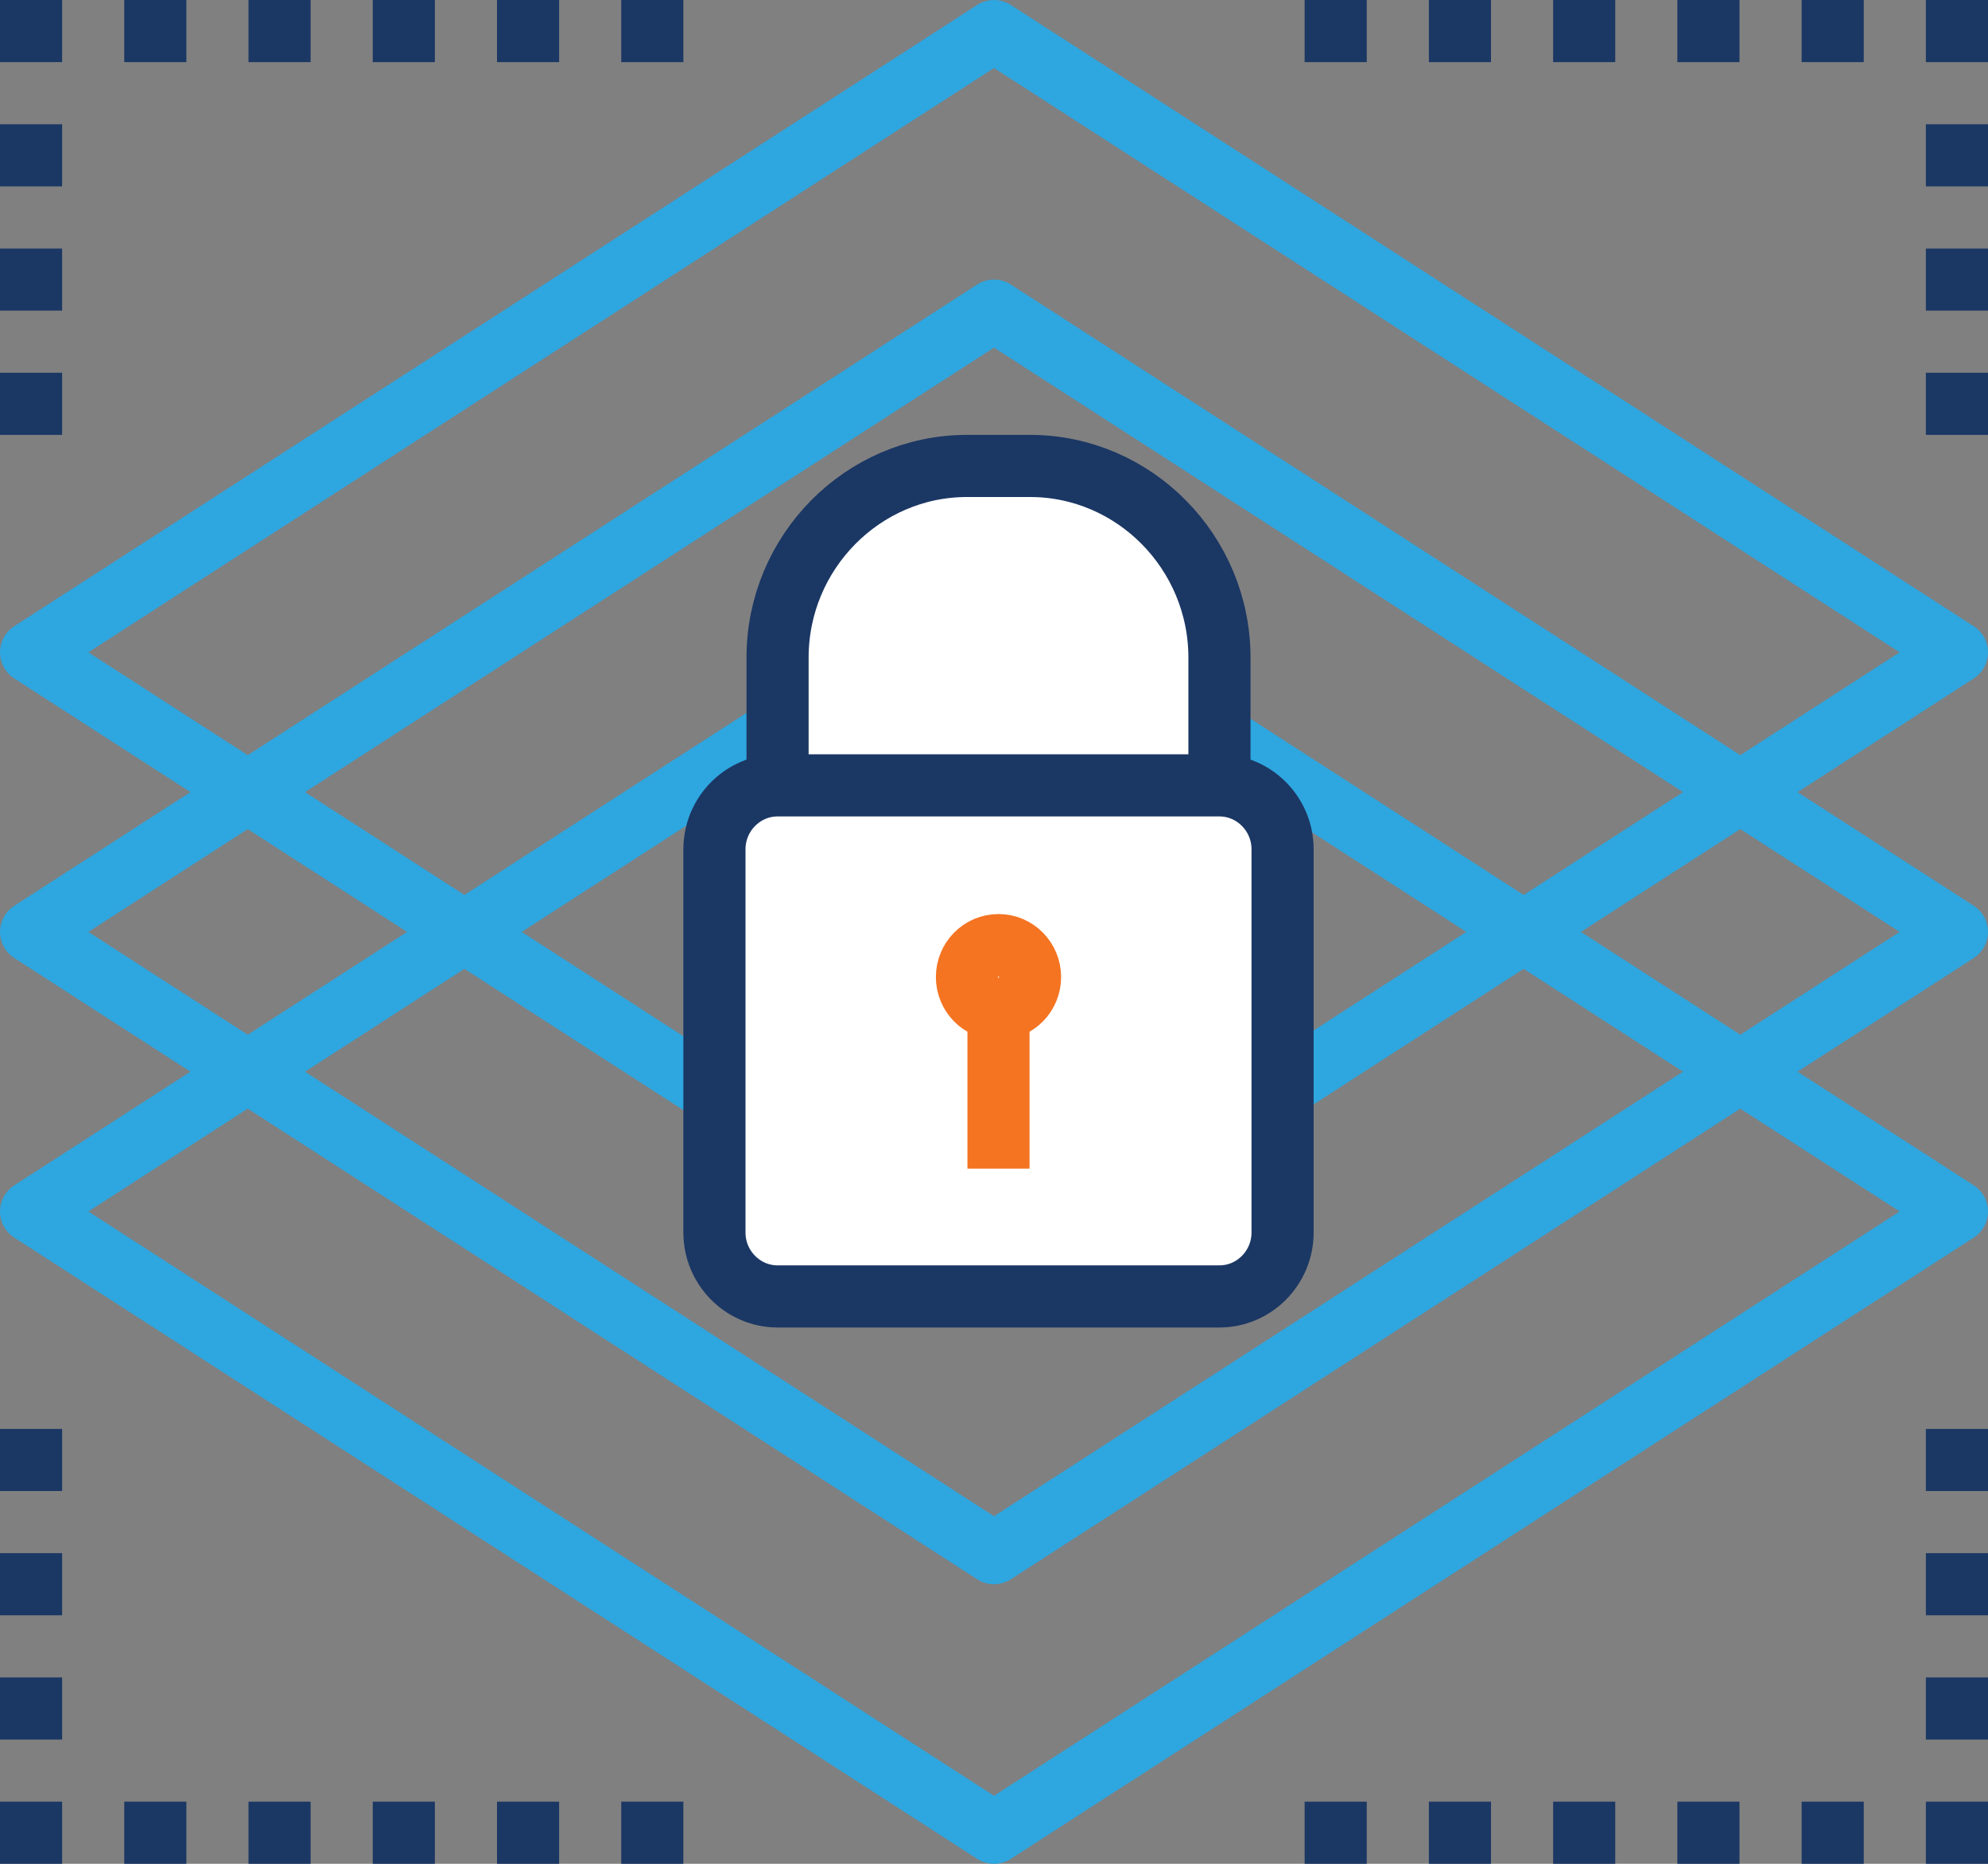 <?xml version="1.0" encoding="UTF-8"?>
<svg width="64px" height="60px" viewBox="0 0 64 60" version="1.1" xmlns="http://www.w3.org/2000/svg" xmlns:xlink="http://www.w3.org/1999/xlink">
    <rect x="0" y="0" width="64" height="60" fill="#808080" stroke="none"/>
    <!-- Generator: Sketch 43 (38999) - http://www.bohemiancoding.com/sketch -->
    <title>icon-secure_layers</title>
    <desc>Created with Sketch.</desc>
    <defs></defs>
    <g id="Page-1" stroke="none" stroke-width="1" fill="none" fill-rule="evenodd">
        <g id="Artboard" transform="translate(-1377, -463)" stroke-width="2">
            <g id="icon-secure_layers" transform="translate(1377, 464)">
                <polygon id="Shape" stroke="#2EA6DF" stroke-linejoin="round" points="32 58 1 38 32 18 63 38"></polygon>
                <polygon id="Shape" stroke="#2EA6DF" stroke-linejoin="round" points="32 49 1 29 32 9 63 29"></polygon>
                <polygon id="Shape" stroke="#2EA6DF" stroke-linejoin="round" points="32 40 1 20 32 0 63 20"></polygon>
                <g id="Group" transform="translate(23, 14)">
                    <path d="M2.032,10.283 L2.032,6.17 C2.032,2.776 4.776,0 8.129,0 L10.161,0 C13.515,0 16.258,2.776 16.258,6.17 L16.258,10.283" id="Shape" stroke="#1B3764" fill="#FFFFFF"></path>
                    <path d="M18.29,24.679 C18.29,25.81 17.376,26.735 16.258,26.735 L2.032,26.735 C0.915,26.735 0,25.81 0,24.679 L0,12.339 C0,11.208 0.915,10.283 2.032,10.283 L16.258,10.283 C17.376,10.283 18.29,11.208 18.29,12.339 L18.29,24.679 Z" id="Shape" stroke="#1B3764" fill="#FFFFFF"></path>
                    <ellipse id="Oval" stroke="#F47422" cx="9.145" cy="16.453" rx="1.016" ry="1.028"></ellipse>
                    <path d="M9.145,17.481 L9.145,22.622" id="Shape" stroke="#F47422"></path>
                </g>
                <path d="M62,50 L64,50" id="Shape" stroke="#1B3764" stroke-linejoin="round"></path>
                <path d="M62,46 L64,46" id="Shape" stroke="#1B3764" stroke-linejoin="round"></path>
                <path d="M62,54 L64,54" id="Shape" stroke="#1B3764" stroke-linejoin="round"></path>
                <path d="M62,58 L64,58" id="Shape" stroke="#1B3764" stroke-linejoin="round"></path>
                <path d="M62,4 L64,4" id="Shape" stroke="#1B3764" stroke-linejoin="round"></path>
                <path d="M62,0 L64,0" id="Shape" stroke="#1B3764" stroke-linejoin="round"></path>
                <path d="M62,8 L64,8" id="Shape" stroke="#1B3764" stroke-linejoin="round"></path>
                <path d="M62,12 L64,12" id="Shape" stroke="#1B3764" stroke-linejoin="round"></path>
                <path d="M0,50 L2,50" id="Shape" stroke="#1B3764" stroke-linejoin="round"></path>
                <path d="M0,46 L2,46" id="Shape" stroke="#1B3764" stroke-linejoin="round"></path>
                <path d="M0,54 L2,54" id="Shape" stroke="#1B3764" stroke-linejoin="round"></path>
                <path d="M0,58 L2,58" id="Shape" stroke="#1B3764" stroke-linejoin="round"></path>
                <path d="M0,4 L2,4" id="Shape" stroke="#1B3764" stroke-linejoin="round"></path>
                <path d="M0,0 L2,0" id="Shape" stroke="#1B3764" stroke-linejoin="round"></path>
                <path d="M4,0 L6,0" id="Shape" stroke="#1B3764" stroke-linejoin="round"></path>
                <path d="M8,0 L10,0" id="Shape" stroke="#1B3764" stroke-linejoin="round"></path>
                <path d="M12,0 L14,0" id="Shape" stroke="#1B3764" stroke-linejoin="round"></path>
                <path d="M16,0 L18,0" id="Shape" stroke="#1B3764" stroke-linejoin="round"></path>
                <path d="M20,0 L22,0" id="Shape" stroke="#1B3764" stroke-linejoin="round"></path>
                <path d="M42,0 L44,0" id="Shape" stroke="#1B3764" stroke-linejoin="round"></path>
                <path d="M46,0 L48,0" id="Shape" stroke="#1B3764" stroke-linejoin="round"></path>
                <path d="M50,0 L52,0" id="Shape" stroke="#1B3764" stroke-linejoin="round"></path>
                <path d="M54,0 L56,0" id="Shape" stroke="#1B3764" stroke-linejoin="round"></path>
                <path d="M58,0 L60,0" id="Shape" stroke="#1B3764" stroke-linejoin="round"></path>
                <path d="M4,58 L6,58" id="Shape" stroke="#1B3764" stroke-linejoin="round"></path>
                <path d="M8,58 L10,58" id="Shape" stroke="#1B3764" stroke-linejoin="round"></path>
                <path d="M12,58 L14,58" id="Shape" stroke="#1B3764" stroke-linejoin="round"></path>
                <path d="M16,58 L18,58" id="Shape" stroke="#1B3764" stroke-linejoin="round"></path>
                <path d="M20,58 L22,58" id="Shape" stroke="#1B3764" stroke-linejoin="round"></path>
                <path d="M42,58 L44,58" id="Shape" stroke="#1B3764" stroke-linejoin="round"></path>
                <path d="M46,58 L48,58" id="Shape" stroke="#1B3764" stroke-linejoin="round"></path>
                <path d="M50,58 L52,58" id="Shape" stroke="#1B3764" stroke-linejoin="round"></path>
                <path d="M54,58 L56,58" id="Shape" stroke="#1B3764" stroke-linejoin="round"></path>
                <path d="M58,58 L60,58" id="Shape" stroke="#1B3764" stroke-linejoin="round"></path>
                <path d="M0,8 L2,8" id="Shape" stroke="#1B3764" stroke-linejoin="round"></path>
                <path d="M0,12 L2,12" id="Shape" stroke="#1B3764" stroke-linejoin="round"></path>
            </g>
        </g>
    </g>
</svg>